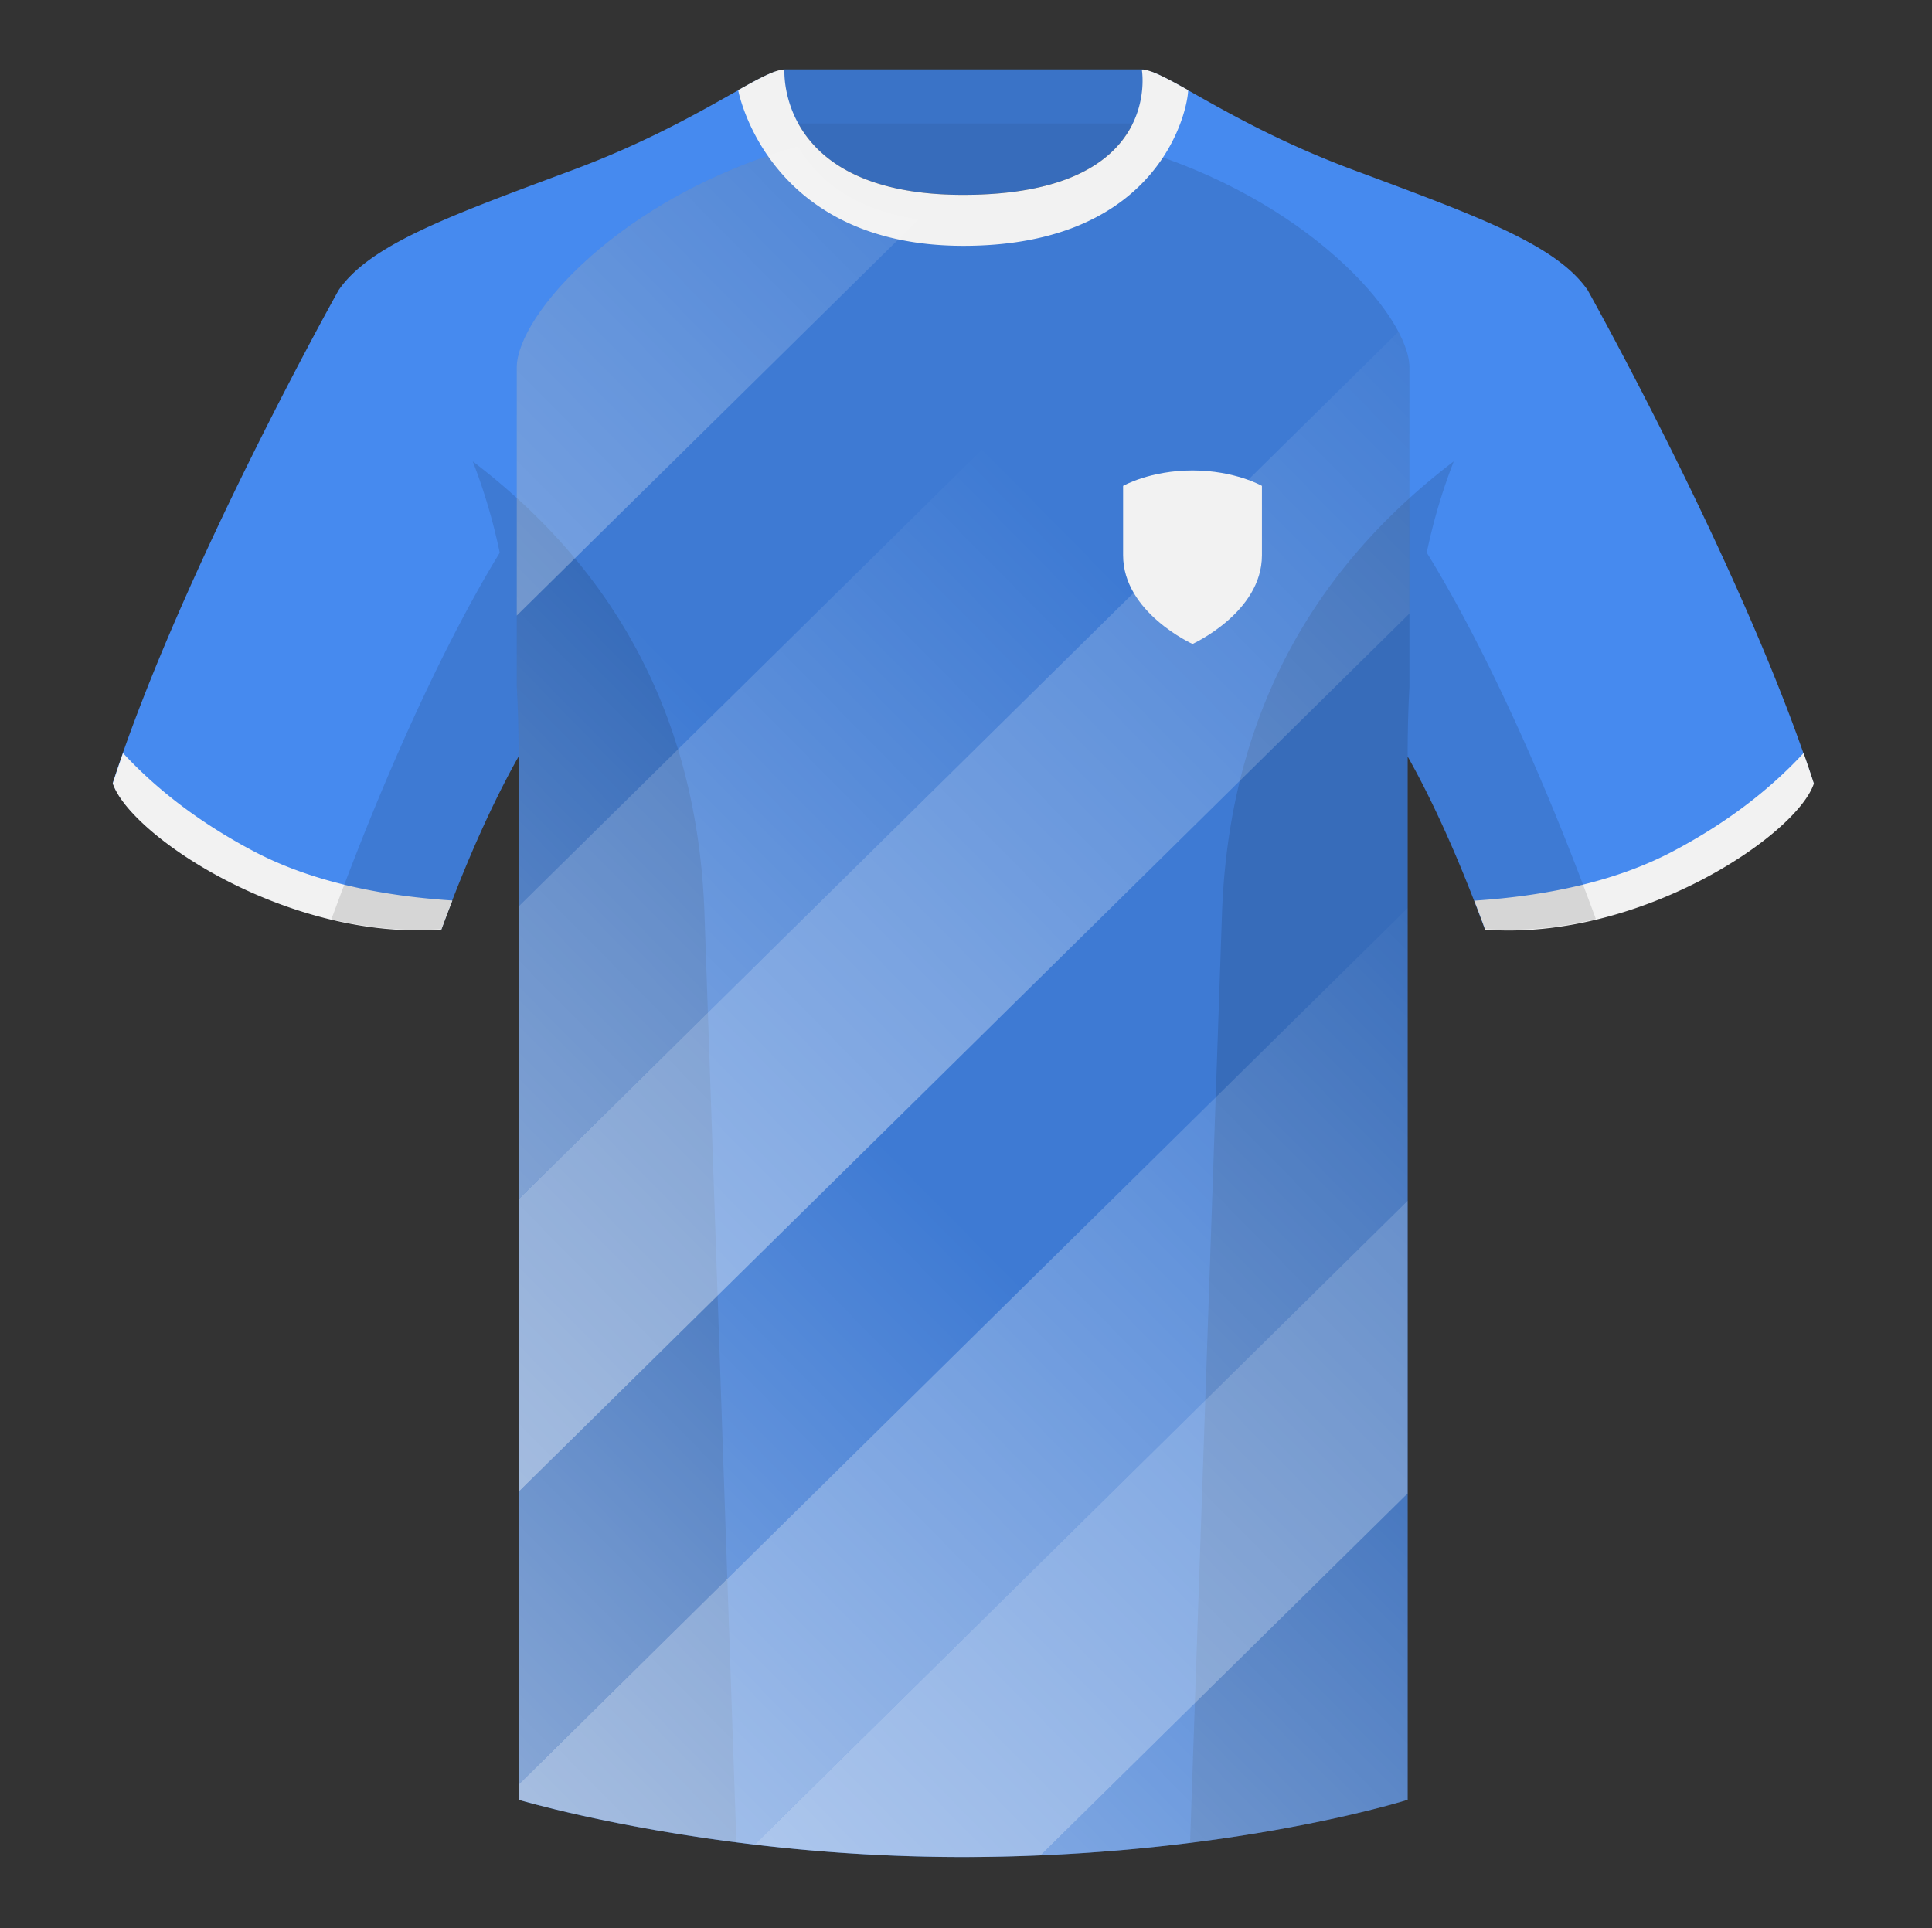 <svg xmlns="http://www.w3.org/2000/svg" width="501" height="500" fill="none" viewBox="0 0 501 500"><rect x="0" y="0" width="501" height="500" fill="#333333" stroke="none"/><g clip-path="url(#clip0_3556_3803)"><path fill="#468AEF" fill-rule="evenodd" d="M249.76 57.7c-30.06 0-41.25-14.2-45.6-25.5h2.94c4.92 8.75 16.32 18.32 42.65 18.32 28.34 0 39.57-9.57 43.91-18.32h2.48c-3.8 11.3-14.66 25.5-46.38 25.5Zm46.8-39.7v12.86a45 45 0 0 0 1.72-10.9c.04-.93.07-1.44.18-1.4 2.66.91 6.47 3.06 11.54 5.92 9.23 5.2 22.64 12.76 40.94 19.58l3.12 1.16c30.1 11.22 49.77 18.55 57.66 30.04.22.4 40.8 72.95 58.54 127.77-4.44 13.38-45.2 40.86-85.23 37.89-8.2-22.37-15.55-36.89-20.01-44.75v270.58S318.3 481.6 249.37 481.6c-65.23 0-114.88-14.85-114.88-14.85V196.17c-4.46 7.87-11.82 22.38-20.01 44.75-40.03 2.97-80.79-24.51-85.24-37.89C47.03 148.06 87.8 75.26 87.8 75.26c7.89-11.5 27.56-18.82 57.67-30.04l3.11-1.16c18.3-6.82 31.7-14.38 40.93-19.58 5.06-2.85 8.85-4.99 11.51-5.91.12-.04.19.52.3 1.53.23 1.83.62 5.13 1.8 9.04V18h93.46Z" clip-rule="evenodd"/><path fill="#000" fill-opacity=".22" d="M293.76 32c-4.27 8.8-15.45 18.52-44 18.52-26.54 0-37.9-9.71-42.77-18.52h86.77Z"/><path fill="#000" fill-opacity=".17" fill-rule="evenodd" d="M203.1 32h93.47V18H203.1v14Z" clip-rule="evenodd"/><path fill="#000" fill-rule="evenodd" d="M293.46 38.24c45.57 13.16 72.02 43.75 72.02 57.03v82.91c-.3 5.5-.46 11.3-.46 17.42v271.14S318.3 481.6 249.37 481.6c-65.23 0-114.89-14.86-114.89-14.86V195.6c0-6.26-.16-12.19-.48-17.8V95.27c0-13.37 26.8-44.28 72.94-57.3 5.8 9.84 17.75 19.73 42.81 19.73 26.23 0 38.2-9.71 43.7-19.46Z" clip-rule="evenodd" opacity=".12"/><path fill="#F2F2F2" fill-rule="evenodd" d="M467.7 195.3a338 338 0 0 1 2.67 7.9c-4.44 13.38-45.2 40.86-85.23 37.89-.96-2.62-1.9-5.12-2.84-7.52 20.8-1.36 38-5.64 51.6-12.84 13.43-7.1 24.7-15.58 33.8-25.43ZM31.9 195.3c9.1 9.83 20.36 18.3 33.77 25.4 13.61 7.2 30.82 11.48 51.64 12.83-.93 2.4-1.88 4.9-2.84 7.52-40.02 2.97-80.78-24.51-85.23-37.89.84-2.58 1.73-5.2 2.66-7.86ZM249.82 63.75c51.48 0 58.28-35.9 58.28-40.38-5.78-3.24-9.73-5.34-12.01-5.34 0 0 5.88 32.5-46.34 32.5-48.52 0-46.33-32.5-46.33-32.5-2.28 0-6.24 2.1-12 5.34 0 0 7.36 40.38 58.4 40.38" clip-rule="evenodd"/><path fill="#000" fill-opacity=".12" fill-rule="evenodd" d="M413.83 238.32a93.76 93.76 0 0 1-28.8 2.6c-8.2-22.37-15.56-36.89-20.01-44.75v270.57s-21.1 6.71-55.87 11.12l-.54-.06 8.27-240.71c2.06-59.75 31.09-95.29 60.1-117.44a148.59 148.59 0 0 0-7 23.67c7.35 11.85 24.44 42.07 43.83 94.96l.02.04ZM190.96 477.8c-34.25-4.4-56.48-11.06-56.48-11.06V196.17c-4.45 7.87-11.81 22.38-20 44.75-9.64.71-19.32-.34-28.52-2.53l.02-.1c19.38-52.84 36.3-83.06 43.61-94.94a148.63 148.63 0 0 0-7-23.7c29.01 22.15 58.04 57.69 60.1 117.44l8.27 240.7Z" clip-rule="evenodd"/><path fill="url(#paint0_linear_3556_3803)" fill-rule="evenodd" d="M238.2 56.91 134 159.65V95.27c0-13.37 26.8-44.28 72.94-57.3 4.82 8.2 13.9 16.41 31.26 18.94Z" clip-rule="evenodd"/><path fill="url(#paint1_linear_3556_3803)" fill-rule="evenodd" d="M134.48 235.08V195.6c0-6.26-.16-12.19-.48-17.8v-18.15l14.27-14.07 37.95 38.49-51.74 51.01Z" clip-rule="evenodd"/><path fill="url(#paint2_linear_3556_3803)" fill-rule="evenodd" d="M134.48 311v-75.92L255.5 115.76l37.95 38.49-158.97 156.74Z" clip-rule="evenodd"/><path fill="url(#paint3_linear_3556_3803)" fill-rule="evenodd" d="M134.48 386.9V311L362.64 86.02c1.88 3.55 2.84 6.7 2.84 9.24v63.87l-231 227.76Z" clip-rule="evenodd"/><path fill="url(#paint4_linear_3556_3803)" fill-rule="evenodd" d="M134.48 462.8v-75.9l93-91.7 37.95 38.5-130.95 129.1Z" clip-rule="evenodd"/><path fill="url(#paint5_linear_3556_3803)" fill-rule="evenodd" d="M195.68 478.38c-36.91-4.37-61.2-11.64-61.2-11.64v-3.93l230.54-227.3v75.9L195.68 478.38Z" clip-rule="evenodd"/><path fill="url(#paint6_linear_3556_3803)" fill-rule="evenodd" d="M269.84 481.16a458.69 458.69 0 0 1-74.16-2.79l169.34-166.96v75.9l-95.18 93.85Z" clip-rule="evenodd"/><path fill="url(#paint7_linear_3556_3803)" fill-rule="evenodd" d="M365.02 387.32v79.42s-37.63 11.97-95.18 14.42l95.18-93.84Z" clip-rule="evenodd"/><path fill="#F2F2F2" fill-rule="evenodd" d="M291.24 144v-18s7-4 18-4 18 4 18 4v18c0 14.84-18 23-18 23s-18-8.16-18-23Z" clip-rule="evenodd"/></g><defs><linearGradient id="paint0_linear_3556_3803" x1="265.29" x2="-233.78" y1="-7.76" y2="484.33" gradientUnits="userSpaceOnUse"><stop stop-color="#fff" stop-opacity="0"/><stop offset="1" stop-color="#fff"/></linearGradient><linearGradient id="paint1_linear_3556_3803" x1="167.25" x2="-195.83" y1="164.82" y2="522.82" gradientUnits="userSpaceOnUse"><stop stop-color="#fff" stop-opacity="0"/><stop offset="1" stop-color="#fff"/></linearGradient><linearGradient id="paint2_linear_3556_3803" x1="274.48" x2="-157.88" y1="135" y2="561.31" gradientUnits="userSpaceOnUse"><stop stop-color="#fff" stop-opacity="0"/><stop offset="1" stop-color="#fff"/></linearGradient><linearGradient id="paint3_linear_3556_3803" x1="397.1" x2="-119.93" y1="90" y2="599.8" gradientUnits="userSpaceOnUse"><stop stop-color="#fff" stop-opacity="0"/><stop offset="1" stop-color="#fff"/></linearGradient><linearGradient id="paint4_linear_3556_3803" x1="246.46" x2="-81.98" y1="314.45" y2="638.29" gradientUnits="userSpaceOnUse"><stop stop-color="#fff" stop-opacity="0"/><stop offset="1" stop-color="#fff"/></linearGradient><linearGradient id="paint5_linear_3556_3803" x1="394.74" x2="-44.03" y1="244.15" y2="676.78" gradientUnits="userSpaceOnUse"><stop stop-color="#fff" stop-opacity="0"/><stop offset="1" stop-color="#fff"/></linearGradient><linearGradient id="paint6_linear_3556_3803" x1="510.95" x2="-6.08" y1="205.47" y2="715.27" gradientUnits="userSpaceOnUse"><stop stop-color="#fff" stop-opacity="0"/><stop offset="1" stop-color="#fff"/></linearGradient><linearGradient id="paint7_linear_3556_3803" x1="419.97" x2="36.36" y1="380.07" y2="758.31" gradientUnits="userSpaceOnUse"><stop stop-color="#fff" stop-opacity="0"/><stop offset="1" stop-color="#fff"/></linearGradient><clipPath id="clip0_3556_3803"><path fill="#fff" d="M.24 0h500v500H.24z"/></clipPath></defs></svg>